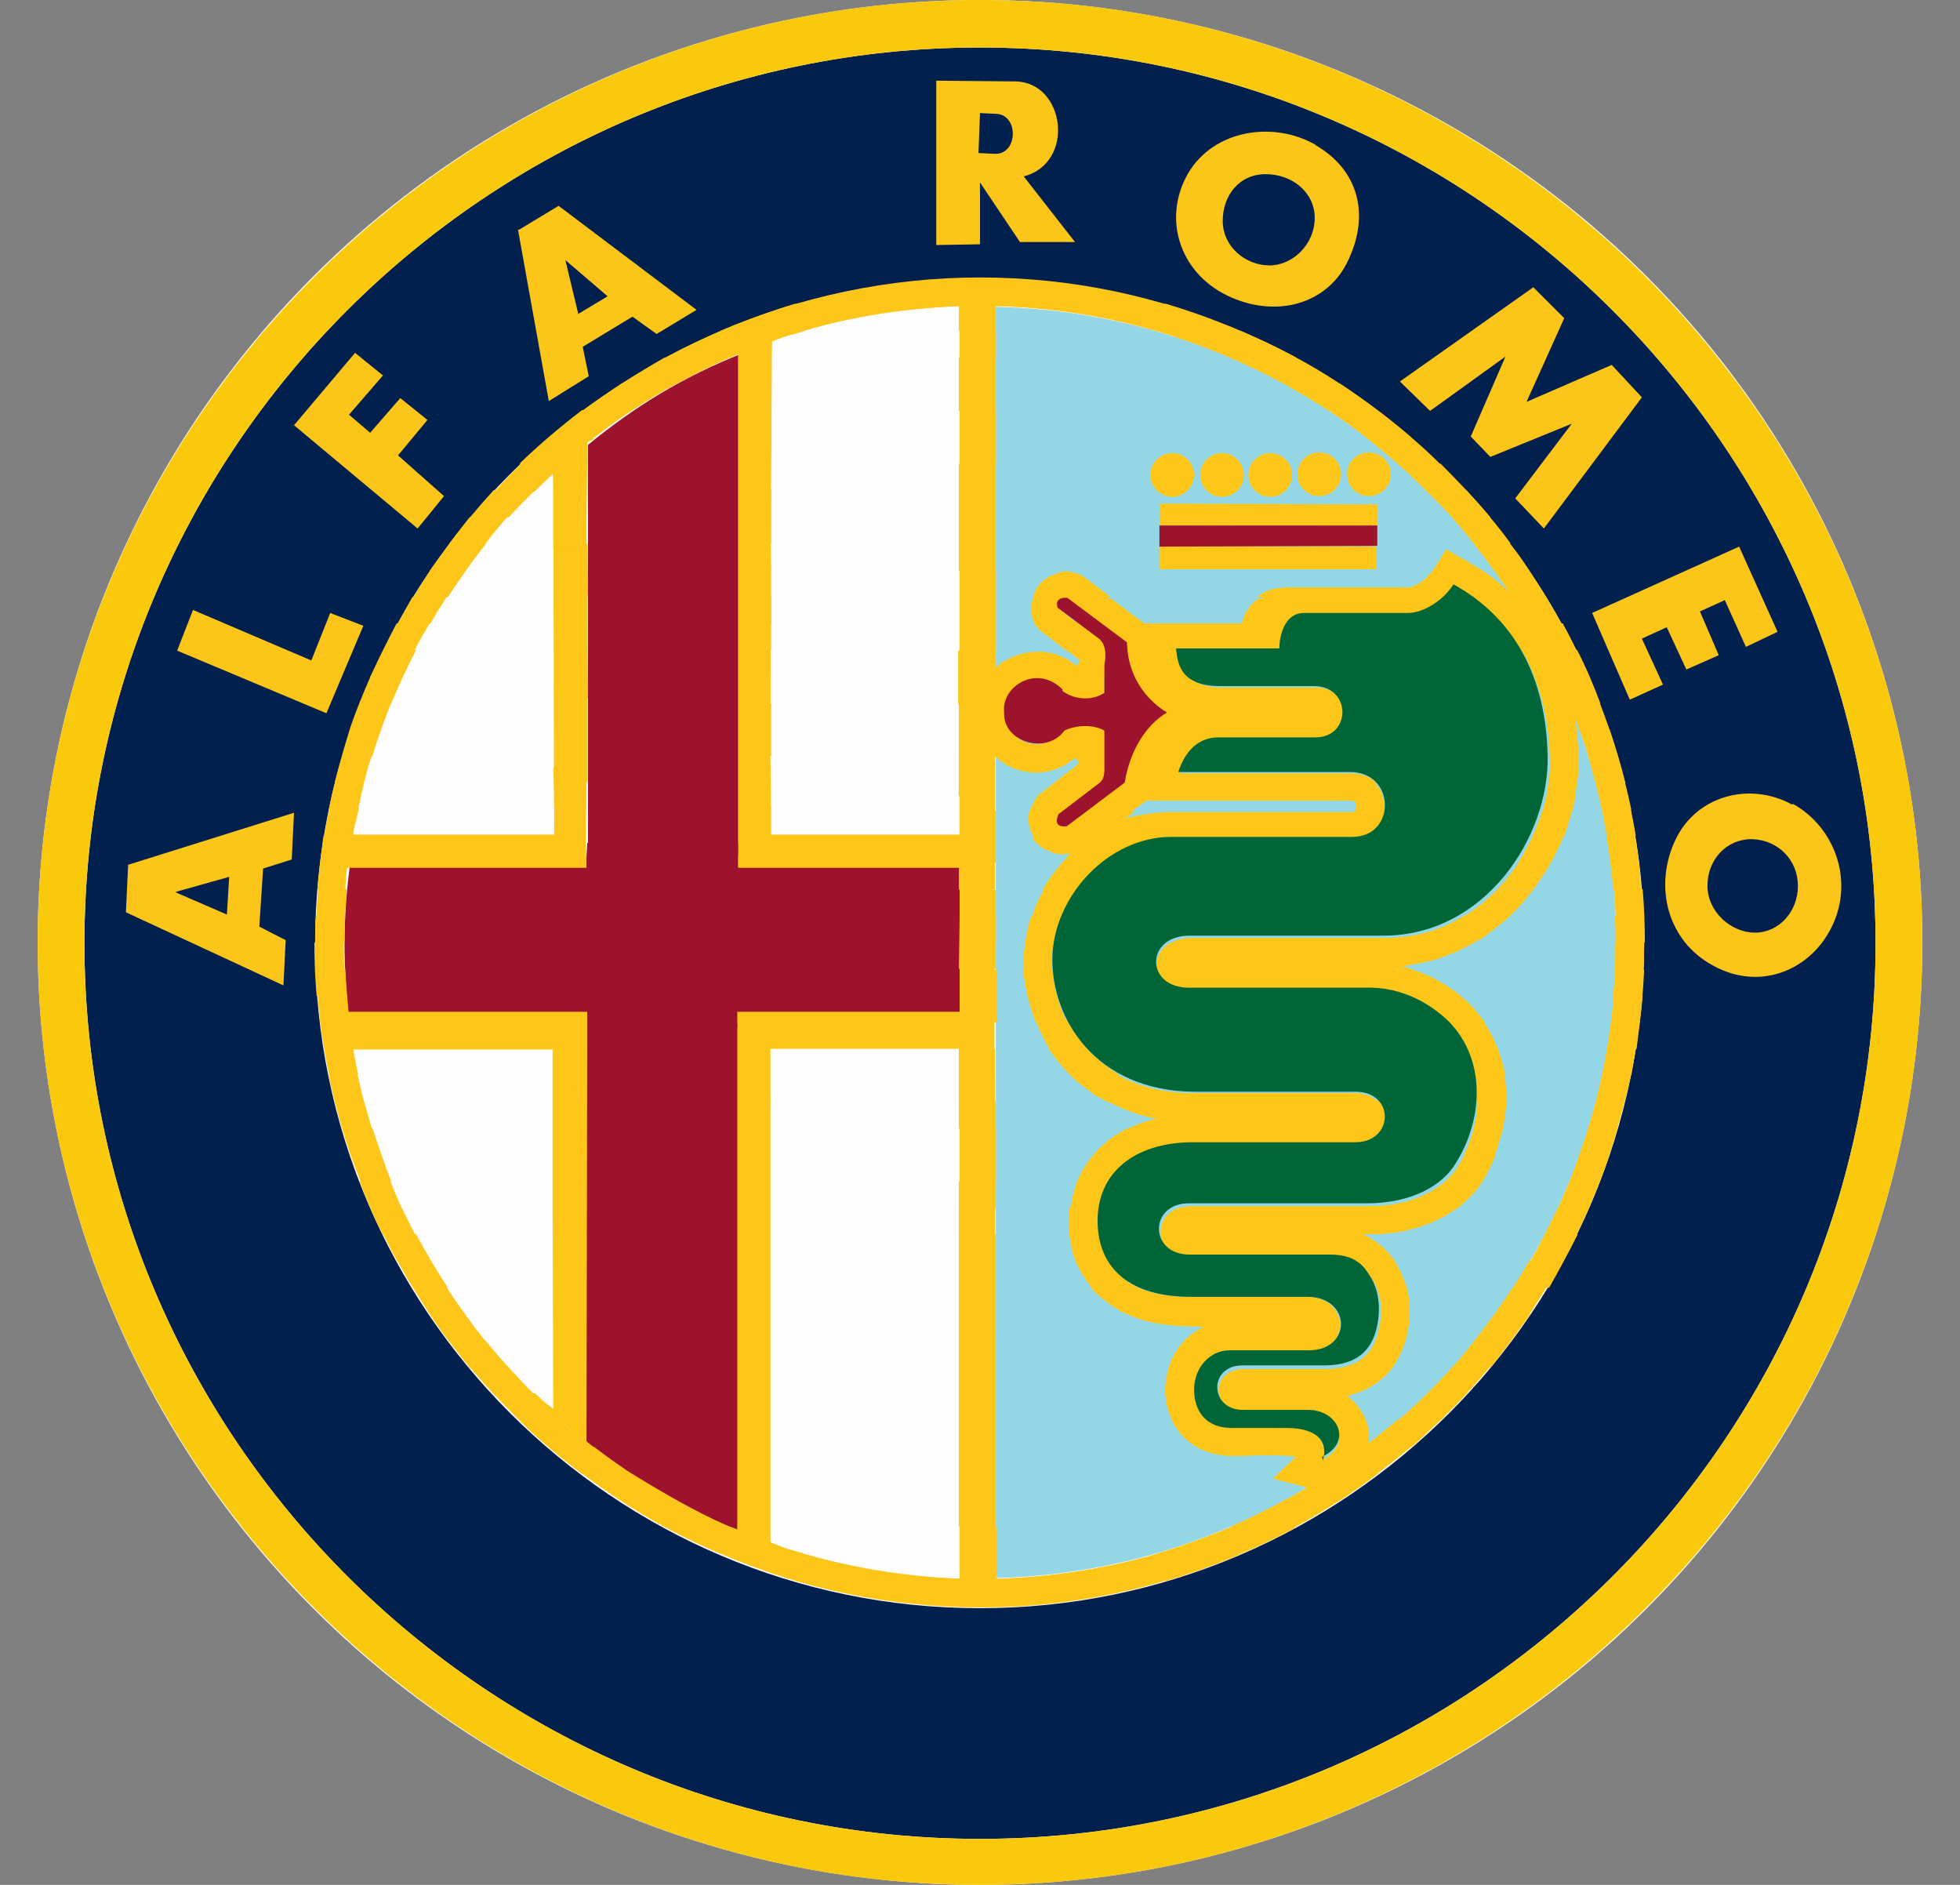

<!-- Creator: CorelDRAW X6 -->
<svg xmlns="http://www.w3.org/2000/svg" x="0" y="0" xml:space="preserve" width="26mm" height="25mm" version="1.1" shape-rendering="geometricPrecision" text-rendering="geometricPrecision" image-rendering="optimizeQuality" fill-rule="evenodd" clip-rule="evenodd"
viewBox="0 0 2600 2500"
 xmlns:xlink="http://www.w3.org/1999/xlink"
 enable-background="new 0 0 912.7 290.1">
 <rect x="0" y="0" width="2600" height="2500" fill="#808080" stroke="none"/>
 <g id="Layer_x0020_1">
 </g>
 <g id="Layer_x0020_1_0">
 </g>
 <g id="Layer_x0020_1_0_1">
 </g>
 <g id="Layer_x0020_1_0_2">
 </g>
 <g id="Layer_x0020_1_3">
 </g>
 <g id="Layer_x0020_1_0_4">
 </g>
 <g id="Layer_x0020_1_0_5">
 </g>
 <g id="Layer_x0020_1_0_6">
 </g>
 <g id="Layer_x0020_1_0_7">
 </g>
 <g id="Layer_x0020_1_0_2_8">
 </g>
 <g id="Layer_x0020_1_0_2_8_9">
 </g>
 <g id="Layer_x0020_1_0_10">
 </g>
 <g id="Layer_x0020_1_1">
 </g>
 <g id="Layer_x0020_1_11">
 </g>
 <g id="Layer_x0020_1_12">
 </g>
 <g id="Layer_x0020_1_12">
  <g id="_146076672">
   <circle fill="#FEFEFE" cx="1300" cy="1250" r="1250"/>
   <g>
    <path fill="#9D122D" d="M1419 797l84 65 0 44c1,15 28,16 56,40 -11,8 -56,22 -55,38l0 44 -88 66c-4,3 -9,2 -12,-2 -3,-3 -2,-8 2,-12l63 -47c4,-40 -8,-29 -20,-66 -3,-3 -5,-38 0,-44 3,-30 32,-43 23,-67l-63 -48c-3,-3 -4,-8 -2,-12 3,-4 8,-4 12,-2zm-958 538l2 22 308 -2 1 552c60,51 134,96 216,126l1 -676 284 -1 0 -215 -283 1 -1 -675c-85,33 -149,74 -209,123l0 552 -315 0c-5,35 -8,73 -8,110 0,29 2,58 4,85l0 -1zm914 -433c-23,0 -43,19 -43,43 0,23 19,43 43,43 19,0 36,-13 41,-31 1,-3 27,-6 27,-10 0,-3 -26,-9 -27,-13 -4,-18 -22,-33 -42,-33l1 1zm163 -206l288 0 0 28 -288 0 0 -28z"/>
    <path fill="#01204E" d="M1300 63c654,0 1188,534 1188,1188 0,654 -533,1188 -1188,1188 -654,0 -1188,-533 -1188,-1188 0,-654 533,-1188 1188,-1188zm0 307c-486,0 -882,396 -882,882 0,485 396,881 882,881 485,0 881,-396 881,-881 0,-486 -396,-882 -881,-882z"/>
    <path fill="#93D6E5" d="M1321 2093c455,-11 823,-386 823,-843 0,-458 -368,-833 -823,-843l0 1687z"/>
    <polygon fill="#FCC519" points="256,809 235,863 433,946 482,830 438,813 413,876 "/>
    <polygon fill="#FCC519" points="554,701 589,658 528,604 567,557 531,528 491,574 463,550 508,498 471,468 390,564 "/>
    <polygon fill="#FCC519" points="1857,506 1897,545 1997,473 1951,579 1977,606 2085,562 2010,661 2048,701 2178,527 2138,484 2025,533 2075,422 2034,381 "/>
    <polygon fill="#FCC519" points="2307,725 2112,813 2162,928 2206,908 2178,847 2211,832 2237,888 2280,869 2255,811 2288,796 2316,858 2358,838 "/>
    <path fill="#FCC519" d="M766 417l40 -24 -56 -48 17 71 -1 1zm-78 -112l53 -32 183 138 -53 32 -32 -23 -66 40 8 39 -53 33 -41 -228 -1 -1z"/>
    <path fill="#FCC519" d="M1242 107l105 1c66,1 80,108 11,126l68 87 -73 0 -53 -79 0 82 -58 1 0 -216 0 -1zm58 43l-2 53 22 1c30,1 32,-51 2,-53l-22 -1z"/>
    <path fill="#FCC519" d="M1746 193c56,33 71,91 43,151 -27,60 -97,79 -161,48 -64,-31 -86,-103 -52,-162 34,-58 113,-70 169,-38zm-67 38c-35,0 -57,28 -57,62 0,34 30,59 62,59 31,0 60,-28 60,-63 0,-34 -30,-58 -65,-58z"/>
    <path fill="#FCC519" d="M2324 1113c35,1 61,28 61,62 0,34 -25,62 -57,62 -32,0 -63,-28 -63,-62 0,-34 24,-62 59,-62l-1 0zm53 -46c-57,-31 -128,-11 -155,48 -28,60 -11,133 51,166 62,34 130,6 158,-54 28,-60 3,-130 -53,-161l0 1z"/>
    <path fill="#FDC619" d="M1053 2096l493 0c-78,23 -161,35 -246,35 -86,0 -168,-13 -247,-35z"/>
    <path fill="#FDC619" d="M955 2061l112 0c66,19 135,30 206,33l0 -33 48 0 0 33c73,-2 145,-13 213,-33l112 0c-106,45 -223,71 -344,71 -123,0 -239,-25 -345,-71l-1 0z"/>
    <path fill="#FDC619" d="M1547 2096l-493 0c-60,-18 -118,-42 -171,-71l86 0c13,5 25,11 38,16l0 -16 16 21 20 8c73,23 151,38 231,40l0 -68 48 0 0 68c110,-3 215,-27 311,-68l86 0c-54,29 -112,53 -172,71l-1 0z"/>
    <path fill="#FDC619" d="M1645 2061l-112 0c60,-18 118,-41 171,-71l73 0c-42,27 -86,51 -133,71zm-324 0l-48 0 0 -71 48 0 0 71zm-253 0l-112 0c-47,-20 -91,-43 -133,-71l73 0c30,17 62,32 93,43l-2 -678 34 0 0 692c8,3 36,11 44,13l1 1z"/>
    <path fill="#FDC619" d="M1718 2025l-86 0c35,-15 69,-33 102,-52l-45 -12 7 -7 133 0c-35,26 -72,50 -110,71l-1 -1zm-398 0l-48 0 0 -71 48 0 0 71zm-314 0l0 -71 0 71zm-38 0l-86 0c-38,-21 -75,-44 -110,-71l65 0c43,26 85,51 131,71z"/>
    <path fill="#FDC619" d="M1778 1990l-73 0c10,-5 19,-11 29,-17l-45 -12 31 -29c-3,0 -5,-1 -8,-1 -28,-2 -55,0 -82,0 -15,-2 -29,-4 -42,-12l169 0c1,5 1,11 -2,17 10,-4 16,-11 20,-17l97 0c-30,25 -62,49 -94,71l-1 -1zm-457 0l-48 0 0 -71 48 0 0 71zm-314 0l0 -71 0 71zm-111 0l-73 0c-33,-22 -64,-45 -94,-71l59 0c34,26 70,50 108,71z"/>
    <path fill="#FDC619" d="M1828 1955l-133 0 24 -23c-3,0 -5,-1 -8,-1 -28,-2 -55,0 -82,0 -24,-2 -44,-9 -62,-28 -5,-6 -9,-13 -13,-19l47 0c8,6 18,9 32,9l73 0c20,0 58,6 48,43 28,-13 28,-38 11,-53l45 0c4,11 5,22 3,33 14,-11 28,-22 41,-33l56 0c-26,25 -54,48 -83,71l-1 0zm-508 0l-48 0 0 -71 48 0 0 71zm-314 0l0 -71 0 71zm-169 0l-65 0c-29,-22 -57,-45 -83,-71l56 0c3,3 5,5 8,8l-6 -4 27 21c16,13 46,35 63,46l-1 1z"/>
    <path fill="#FDC619" d="M1872 1919l-97 0c11,-21 -8,-46 -39,-45l-85 0c-20,0 -32,-13 -33,-26l177 0c-3,1 -7,2 -10,2 4,3 8,6 11,9 16,18 23,37 19,58 28,-22 54,-44 79,-69l52 0c-23,25 -48,48 -73,71zm-115 0l-169 0c-7,-4 -13,-9 -20,-16 -13,-16 -20,-35 -22,-55l38 0c2,25 18,44 49,44l73 0c17,0 45,4 49,26l2 1zm-436 0l-48 0 0 -71 48 0 0 71zm-314 0l0 -71 0 71zm-258 -34l-19 34c-26,-22 -51,-46 -73,-71l53 0c15,15 11,10 27,23l38 33c0,0 -24,-21 -24,-21l-1 1z"/>
    <path fill="#FDC619" d="M1911 1884l-56 0c25,-22 49,-46 72,-71l49 0c-21,25 -43,48 -66,71l1 0zm-100 0l-45 0c-8,-6 -18,-10 -30,-9l-85 0c-44,0 -46,-59 -1,-59l108 0c8,0 15,-1 21,-2l68 0c-16,20 -38,33 -63,38 4,3 8,6 11,9 8,8 13,16 16,24l0 -1zm-209 0l-47 0c-11,-22 -12,-47 -4,-71l41 0c-5,8 -8,18 -8,29 0,18 5,32 18,42zm-282 0l-48 0 0 -71 48 0 0 71zm-314 0l0 -71 0 71zm-272 3l0 -74 0 74zm11 -3l-56 0c-23,-23 -45,-46 -66,-71l50 0c23,25 46,48 72,71z"/>
    <path fill="#FDC619" d="M1945 1849l-52 0c23,-23 44,-46 63,-71l48 0c-18,24 -38,48 -59,71zm-151 0l-177 0c-3,-16 8,-33 33,-33l108 0c34,0 56,-12 67,-38l39 0c-3,8 -5,15 -9,23 -13,25 -35,42 -62,48zm-210 0l-38 0c-1,-16 3,-32 9,-47 4,-9 10,-18 17,-24l198 0c-7,8 -18,13 -33,13l-105 0c-27,0 -47,24 -47,52 0,3 0,4 0,6l-1 1zm-263 0l-48 0 0 -71 48 0 0 71zm-314 0l0 -71 0 71zm-253 0l0 -71 0 71zm-46 0l-53 0c-21,-23 -41,-46 -59,-71l48 0c20,25 42,48 64,71z"/>
    <path fill="#FDC619" d="M2004 1778l-48 0c18,-23 35,-46 51,-71l44 0c-15,24 -31,48 -48,71l1 0zm-140 0l-39 0c1,-3 2,-5 3,-8 7,-23 6,-45 -1,-63l39 0c6,23 5,48 -2,71zm-95 0l-198 0c8,-8 18,-15 28,-19l-29 -1c-29,-2 -55,-6 -82,-18l-13 -8c-11,-8 -20,-15 -28,-24l61 0c18,8 42,13 69,13l155 0c43,0 54,38 35,58l0 -1zm-448 0l-48 0 0 -71 48 0 0 71zm-314 0l0 -71 0 71zm-273 0l1 -73 -1 73zm-90 0l-48 0c-18,-23 -33,-47 -48,-71l44 0c16,24 33,48 51,71l1 0z"/>
    <path fill="#FDC619" d="M2029 1743l-46 0c17,-23 32,-47 46,-71l43 0c-13,24 -28,48 -43,71l1 0zm-159 0l-38 0c1,-18 -4,-35 -12,-47 -7,-9 -13,-18 -27,-23l56 0c5,8 10,17 13,26 5,15 7,29 7,44zm-95 0l-278 0c-3,-1 -5,-3 -8,-3l-13 -8c-22,-15 -35,-31 -47,-54l-3 -6 42 0c18,32 57,48 110,48l155 0c22,0 36,10 41,23zm-455 0l-48 0 0 -71 48 0 0 71zm-314 0l0 -71 0 71zm-390 0l-46 0c-15,-23 -30,-47 -43,-71l43 0c14,24 29,48 46,71z"/>
    <path fill="#FDC619" d="M2053 1708l-44 0c15,-23 28,-47 42,-71l42 0c-12,24 -25,48 -38,71l-1 0zm-187 0l-39 0c-2,-4 -4,-8 -7,-12 -10,-15 -22,-28 -53,-28l-186 0c-25,0 -38,-15 -41,-31l267 0c27,11 46,34 56,62 1,3 2,6 3,9l1 0zm-356 0l-61 0c-8,-8 -13,-18 -18,-29l-5 -13c-3,-9 -4,-18 -5,-28l38 0c4,33 23,57 53,71l-1 -1zm-189 0l-48 0 0 -71 48 0 0 71zm-314 0l0 -71 0 71zm-228 210l-45 -44 -1 -270 0 -249 46 -1 -1 564 1 0zm-187 -210l-44 0c-14,-23 -27,-47 -38,-71l42 0c13,24 27,48 42,71l-1 0z"/>
    <path fill="#FDC619" d="M2073 1673l-43 0c13,-23 25,-47 37,-71l41 0c-11,24 -23,48 -35,71zm-223 0l-56 0c-7,-3 -16,-5 -28,-5l-186 0c-48,0 -53,-54 -16,-66l368 0c-15,12 -33,20 -52,26 -22,7 -42,9 -64,9l-9 0c18,8 32,20 43,35l-1 1zm-381 0l-42 0 -3 -8c-6,-22 -8,-42 -5,-63l38 0c-1,6 -2,12 -2,18 0,20 4,38 13,53zm-149 0l-48 0 0 -71 48 0 0 71zm-314 0l0 -71 0 71zm-253 0l0 -71 0 71zm-183 0l-43 0c-13,-23 -24,-47 -35,-71l41 0c12,24 23,48 37,71l1 0z"/>
    <path fill="#FDC619" d="M2091 1638l-42 0c12,-23 23,-47 33,-71l40 0c-9,24 -20,48 -31,71zm-284 0l-267 0c-2,-18 12,-38 40,-38l236 0c44,0 78,-13 101,-33l48 0c-3,4 -5,8 -8,12 -21,25 -46,40 -77,49 -22,7 -42,9 -64,9l-9 0 0 1zm-349 0l-38 0c-2,-18 -1,-36 4,-55l4 -14c0,0 1,-1 1,-2l42 0c-9,15 -14,33 -14,53 0,6 0,12 2,18l-1 0zm-138 0l-48 0 0 -71 48 0 0 71zm-314 0l0 -71 0 71zm-253 0l0 -71 0 71zm-203 0l-42 0c-12,-23 -22,-47 -31,-71l40 0c10,24 21,48 33,71z"/>
    <path fill="#FDC619" d="M2108 1603l-41 0c11,-23 20,-47 28,-71l40 0c-8,24 -18,48 -28,71zm-175 0l-368 0c4,-2 10,-3 16,-3l236 0c58,0 99,-23 118,-53 3,-5 6,-10 8,-15l41 0c-7,17 -15,33 -26,47 -8,9 -16,17 -24,23l0 1zm-474 0l-38 0c1,-7 2,-13 3,-20l4 -14c6,-14 13,-26 23,-37l59 0c-28,14 -47,38 -52,71zm-138 0l-48 0 0 -71 48 0 0 71zm-314 0l0 -71 0 71zm-253 0l0 -71 0 71zm-220 0l-41 0c-10,-23 -19,-47 -28,-71l40 0c8,24 18,48 28,71z"/>
    <path fill="#FDC619" d="M2122 1567l-40 0c9,-23 18,-47 25,-71l39 0c-7,24 -15,48 -24,71zm-157 0l-48 0c7,-6 13,-13 17,-20 10,-16 18,-33 22,-51l38 0 -2 7c-6,23 -15,44 -28,64l1 0zm-494 0l-42 0c10,-23 23,-40 43,-56 8,-6 17,-11 25,-15l338 0c-5,11 -18,20 -36,20l-218 0c-51,0 -90,18 -109,51l-1 0zm-150 0l-48 0 0 -71 48 0 0 71zm-314 0l0 -211 15 106 -15 105zm-253 0l0 -71 17 -144 -17 214 0 1zm-235 0l-40 0c-9,-23 -17,-47 -24,-71l39 0c8,24 16,48 25,71z"/>
    <path fill="#FDC619" d="M2135 1532l-40 0c8,-23 16,-47 22,-71l38 0c-6,24 -13,48 -21,71l1 0zm-152 0l-41 0c11,-23 18,-47 18,-71l38 0c0,8 -2,18 -3,27l-3 15c-3,10 -6,19 -9,29zm-473 0l-59 0c6,-8 13,-14 22,-21 20,-14 41,-23 64,-28 -23,-4 -45,-12 -66,-23l358 0c18,18 8,55 -31,55l-218 0c-28,0 -51,5 -71,15l2 1zm-189 0l-48 0 0 -71 48 0 0 71zm-314 0l0 -71 0 71zm-237 9l-33 43 -2 -203 35 75 -2 85 1 0zm-265 -9l-40 0c-8,-23 -15,-47 -20,-71l38 0c7,24 13,48 22,71z"/>
    <path fill="#FDC619" d="M2146 1497l-39 0c7,-23 13,-47 18,-71l38 0c-5,24 -11,48 -18,71zm-153 0l-38 0c6,-23 8,-48 3,-71l38 0 0 0c3,22 3,41 -1,62l-2 8 -1 1zm-159 0l-338 0c13,-6 25,-10 40,-13 -30,-5 -56,-16 -82,-32 -9,-7 -18,-13 -26,-20 -3,-2 -4,-4 -7,-6l62 0c27,15 60,24 100,24l214 0c34,0 45,27 36,47zm-514 0l-48 0 0 -71 48 0 0 71zm-314 0l0 -71 0 71zm-253 0l0 -71 0 71zm-260 0l-39 0c-7,-23 -13,-47 -18,-71l38 0c5,24 12,48 18,71z"/>
    <path fill="#FDC619" d="M2155 1462l-38 0c6,-23 11,-47 15,-71l38 0c-4,24 -9,48 -15,71zm-158 0l-38 0c2,-25 -3,-49 -14,-71l41 0c4,11 7,23 9,36 2,12 2,23 2,35zm-169 0l-358 0c-5,-3 -11,-6 -17,-9 -9,-7 -18,-13 -26,-20 -14,-13 -25,-26 -36,-42l47 0c31,35 79,59 144,59l214 0c14,0 24,4 31,11l0 1zm-508 0l-48 0 0 -71 48 0 0 71zm-314 0l0 -71 13 -5 -13 75 0 1zm-234 0l-19 0 0 -71 18 0 1 71zm-289 0l-38 0c-6,-23 -11,-47 -15,-71l38 0c4,24 9,48 15,71z"/>
    <path fill="#FDC619" d="M2163 1426l-38 0c5,-23 9,-47 12,-71l38 0c-3,24 -7,48 -11,71zm-167 0l-38 0c-4,-24 -16,-48 -33,-66 -2,-2 -3,-3 -5,-4l49 0c14,22 23,44 28,71l0 -1zm-513 0l-62 0c-13,-13 -23,-27 -33,-43l-9 -18c-2,-4 -3,-8 -5,-11l42 0c15,28 38,53 68,71l-1 0zm-163 0l-48 0 0 -56 -252 0 1 56 -16 0 0 -71 314 0 0 15 0 56 1 0zm-586 183l1 -219 -270 -21c3,18 6,38 10,56l-38 0c-5,-23 -8,-47 -12,-71l345 0 -36 254 0 1z"/>
    <path fill="#FDC619" d="M2170 1391l-38 0c4,-23 7,-47 9,-70l38 0c-2,23 -5,47 -8,70zm-183 0l-41 0c-6,-11 -13,-22 -22,-31 -13,-13 -36,-31 -66,-39l78 0c4,3 9,8 13,11 5,5 9,10 13,15 11,14 18,28 24,44l1 0zm-548 0l-47 0c-2,-3 -3,-4 -4,-7l-9 -18c-7,-16 -12,-31 -16,-46l38 0c7,25 19,49 38,70l-1 0zm-119 0l-48 0 -1 0 -249 0 -34 -1 -1 -36 283 0 10 -34 39 0 0 15 0 35 0 21 1 0zm-549 1l-18 0 -285 0 -38 -1c-4,-23 -7,-47 -8,-70l38 0c0,5 3,32 3,36l0 -1 309 -2 0 38z"/>
    <path fill="#FDC619" d="M2175 1356l-38 0c3,-23 5,-47 6,-70l38 0c-1,23 -3,47 -6,70zm-206 0l-49 0c-21,-20 -58,-43 -108,-42l-233 0c-26,0 -40,-13 -43,-29l335 0c29,9 56,25 78,46 5,5 9,10 13,15 3,3 4,6 7,9l0 1zm-553 0l-42 0c-8,-21 -13,-41 -16,-63l0 -7 38 0c2,23 8,48 20,70zm-95 0l-314 0 266 -1 1 -70 48 1 0 50 0 20zm-533 0l-363 0c-3,-23 -4,-47 -5,-70l38 0c1,17 4,55 6,71l325 -1 -1 0z"/>
    <path fill="#FDC619" d="M2178 1321l-38 0c2,-23 3,-47 3,-71l38 0c0,23 -2,47 -3,71zm-242 0l-78 0c-14,-4 -29,-7 -47,-7l-233 0c-48,0 -57,-48 -24,-64l401 0c-8,4 -15,8 -23,12l-26 10c-17,5 -33,8 -51,10 29,6 56,20 79,39zm-535 0l-38 0c-2,-9 -3,-18 -4,-28l-1 -18c0,-8 1,-16 2,-23l38 0c-2,8 -3,16 -3,23 0,15 2,31 6,47l1 0zm-82 0l-39 0 0 -71 39 0 0 71zm-861 0l-38 0c-2,-23 -3,-47 -3,-71l38 0c0,23 2,47 3,71l-1 0z"/>
    <path fill="#FDC619" d="M2180 1285l-38 0c1,-12 1,-23 1,-35 0,-12 0,-24 -1,-35l38 0c1,12 1,23 1,35 0,12 0,23 -1,35zm-308 0l-335 0c-3,-19 11,-41 44,-41l257 0c40,0 75,-11 105,-30l61 0c-11,10 -22,18 -34,28 -12,7 -23,13 -35,19l-26 10c-17,5 -33,8 -51,10 5,1 10,3 15,4l-1 0zm-476 0l-38 0 0 -12c1,-21 4,-40 10,-58l40 0c-8,18 -13,38 -13,59 0,4 0,8 0,12l0 -1zm-76 0l-48 0 1 -71 48 0 0 71zm-863 0l-38 0c-1,-12 -1,-23 -1,-35 0,-12 0,-24 1,-35l38 0c-1,12 -1,23 -1,35 0,12 0,23 1,35z"/>
    <path fill="#FDC619" d="M2182 1250l-38 0c0,-24 -1,-48 -3,-71l38 0c2,23 3,47 3,71zm-225 0l-401 0c7,-3 15,-5 25,-5l257 0c61,0 111,-27 148,-65l48 0c-8,10 -16,20 -25,29 -13,13 -26,23 -41,33 -4,3 -8,5 -13,8l1 0zm-558 0l-38 0c3,-18 7,-33 14,-51 3,-7 7,-13 10,-20l45 0c-16,21 -27,45 -31,71l-1 0zm-78 0l-48 0 0 -71 48 1 0 71 0 -1zm-864 0l-38 0c0,-24 1,-48 3,-71l38 0c-2,23 -3,47 -3,71l1 0z"/>
    <path fill="#FDC619" d="M1312 1357l-39 0 0 -214 39 0 0 214zm-863 0l-14 -2c1,-73 -8,-142 -6,-213l25 0c-3,71 -5,142 -6,214l1 0z"/>
    <path fill="#FDC619" d="M2178 1180l-38 0c-2,-24 -5,-48 -9,-71l38 0c4,23 7,47 8,71zm-144 0l-48 0c20,-21 36,-45 48,-71l40 0c-2,5 -4,11 -7,16 -5,12 -12,23 -18,33 -5,8 -10,14 -15,22zm-606 0l-45 0c1,-2 2,-3 3,-5 10,-16 21,-29 34,-43l-8 1 -9 0 -8 -3 -8 -3 -8 -5 -7 -7 -3 -5 441 0c-5,3 -12,3 -18,3l-240 0c-50,0 -96,28 -125,67l1 -1zm-108 0l-48 0 0 -67c-92,0 -174,0 -266,0l0 -4 314 0 0 4 0 67zm-861 0l-38 0c2,-24 5,-48 8,-71l348 -1c0,8 -263,5 -311,5 -4,22 -7,44 -8,67z"/>
    <path fill="#FDC619" d="M2175 1144l-38 0c-3,-24 -8,-48 -12,-71l38 0c4,23 8,47 11,71zm-118 0l-43 0c15,-23 25,-47 33,-71l38 0c-5,18 -11,34 -18,51 -3,7 -7,13 -10,19l1 1zm-593 0l-54 0c4,-4 8,-9 12,-13l-8 1 -9 0 -8 -3 -8 -3 -8 -5 -7 -7 -4 -8 -3 -8 -2 -8 0 -9 2 -6 48 0 -8 6c-3,3 -4,8 -2,12 3,4 8,4 12,2l26 -19 63 0 -22 16c24,-8 47,-9 70,-10 23,-1 193,2 238,-1 6,0 8,-2 8,-4l38 -1c-2,20 -16,38 -43,38l-240 0c-33,0 -64,12 -90,32l2 0zm-143 0l-39 0 0 -31c-92,0 -183,0 -275,0l0 -39 16 0 0 6 250 1 0 -6 48 0 0 6 0 33 0 31 0 -1zm-858 0l-38 0c3,-24 7,-48 12,-71l39 -1c-3,18 461,-33 -8,40 -2,10 -3,21 -5,31l-1 1z"/>
    <path fill="#FDC619" d="M2170 1109l-38 0c-4,-24 -9,-48 -15,-71l38 0c6,23 11,47 15,71zm-96 0l-40 0c10,-23 18,-47 20,-71l38 0c-2,9 -3,18 -4,28 -4,15 -8,29 -13,43l0 1zm-262 0l-441 0 -2 -3 -3 -8 -2 -8 0 -9 3 -8 4 -8 5 -8 23 -18 63 0 -56 42c-3,3 -4,8 -2,12 3,4 8,4 12,2l73 -55 334 0c21,20 17,58 -12,71l1 0zm-493 33l-327 0 13 -104 37 66 -1 -1 230 0 1 -65 48 0 0 42 0 63 -1 0zm-542 -2l-349 0c4,-24 10,-79 16,-102l-13 64c-3,13 40,-13 37,1l269 1 -3 -86 44 13 -1 108zm744 -78l-41 28c23,-9 48,-12 72,-13l243 0c3,0 3,-4 4,-8 0,-7 -3,-8 -9,-8l-268 0 0 1z"/>
    <path fill="#FDC619" d="M2163 1074l-38 0c-5,-24 -12,-48 -18,-71l39 0c7,23 13,47 18,71zm-78 0l-38 0c7,-23 10,-45 9,-67 0,-2 0,-3 0,-4l38 0c0,9 0,18 -1,28 -2,12 -3,24 -5,36 -1,3 -2,5 -2,8l-1 0zm-248 0l-37 1c1,0 0,-3 0,-4 0,-7 -3,-9 -9,-9l-272 0 -15 12 -63 0 51 -38c0,-11 2,-22 4,-33l78 0c-4,7 -8,15 -11,23l228 0c32,0 47,24 45,48l0 1zm-422 0l-48 0 1 -3 4 -8 5 -8 55 -43c-2,-3 -4,-5 -6,-8 -19,17 -44,23 -68,18 -15,-3 -28,-10 -38,-20l0 70 -48 0 0 -71 199 0c5,7 10,12 15,18l-72 53 1 2zm-393 0l-16 0 0 -71 16 0 1 71 -1 0zm-252 27l-37 28 41 -125c0,24 -4,74 -4,98zm-296 -27l-38 0c5,-24 11,-48 18,-71l39 0c-8,23 -13,47 -18,71z"/>
    <path fill="#FDC619" d="M2155 1038l-38 0c-7,-24 -13,-48 -22,-71l40 0c8,23 15,47 21,71l-1 0zm-63 0l-38 0c2,-11 3,-22 2,-32 0,-13 -1,-27 -3,-39l38 0c3,21 3,42 2,63 0,3 -1,5 -1,8zm-268 0l-334 0 3 -3c-1,-23 7,-48 18,-68l265 0c-6,8 -16,13 -29,13l-129 0c-27,0 -44,18 -53,46l228 0c14,0 25,5 33,12zm-362 0l-63 0 33 -25c-2,-3 -4,-5 -6,-8 -19,17 -44,23 -68,18 -15,-3 -28,-10 -38,-20l0 35 -48 0 0 -71 67 0c8,12 21,20 36,20 15,0 28,-8 36,-20l38 0c8,18 23,37 38,52l-24 18 0 1zm-441 -1l-16 1 0 -71 16 1 0 68 0 1zm-539 1l-38 0c6,-24 13,-48 20,-71l40 0c-8,23 -16,47 -22,71z"/>
    <path fill="#FDC619" d="M2146 1003l-39 0c-5,-18 -12,-35 -18,-53 3,18 4,35 5,53l-38 0c-1,-25 -3,-48 -9,-71l75 0c9,23 17,47 24,71zm-570 0l-78 0c6,-24 18,-47 32,-58 -4,-4 -8,-8 -11,-13l262 0c9,20 -2,48 -33,48l-129 0c-18,0 -32,8 -42,23l-1 0zm-110 -7l-193 7 0 -71 62 0c-2,4 -2,8 -2,13 0,23 19,43 43,43 22,0 39,-16 42,-36l48 2 1 43zm-443 7l-16 0 0 -71 16 1 0 70zm-257 -1l-23 5 -3 -78 18 3c0,23 9,46 9,69zm-272 1l-39 0c7,-24 15,-48 24,-71l40 0c-9,23 -18,47 -25,71zm1074 -65l0 22c9,-6 18,-9 29,-12 -11,-2 -20,-5 -29,-10z"/>
    <path fill="#FDC619" d="M2135 968l-40 0c-2,-6 -4,-12 -7,-18 1,6 2,12 3,18l-38 0c-3,-25 -9,-49 -18,-71l72 0c10,23 19,47 28,71zm-359 0l-265 0c5,-9 12,-18 18,-23 -15,-16 -24,-31 -29,-48l76 0c8,8 22,15 45,15l125 0c36,0 46,36 31,55zm-361 -38c-6,-17 -22,-28 -40,-28 -23,0 -43,19 -43,43 0,8 3,16 7,23l-67 0 0 -71 191 0c-8,12 -7,33 -18,33l-31 -1 0 2zm-393 38l-16 -1 0 -71 16 -1 0 72 0 1zm-518 -1l-40 0c8,-24 18,-48 28,-71l41 0c-11,23 -20,47 -28,71z"/>
    <path fill="#FDC619" d="M2122 933l-75 0c-7,-26 -16,-49 -28,-71l73 0c12,23 22,47 31,71zm-343 0l-262 0c-16,-21 -23,-41 -24,-71l68 0c3,16 4,50 58,50l125 0c18,0 29,9 34,20l1 1zm-314 -3l-53 0c-5,-18 -19,-27 -38,-27 -19,0 -36,13 -41,31l-62 0 0 -71 48 0 0 24c8,-8 18,-13 31,-18 28,-8 55,-3 77,16 2,-3 4,-7 6,-9l-17 -13 62 0 9 8c-9,8 -22,11 -22,26l0 33 -1 0zm-443 5l-16 -2 0 -71 16 -3 0 74 0 1zm-268 -2l0 -71 25 0 1 62c0,8 -15,9 -26,9zm-235 0l-40 0c9,-24 20,-48 31,-71l42 0c-12,23 -23,47 -33,71zm1089 -71l74 0c0,0 0,0 0,0l-74 0z"/>
    <path fill="#FDC619" d="M2108 898l-72 0c-11,-27 -25,-50 -43,-71l80 0c13,23 24,47 35,71zm-532 0l-76 0c-3,-13 -5,-27 -6,-43l-36 -28 228 0c-7,12 -5,30 -5,36l-120 0c2,9 3,24 13,35l1 0zm-112 0l-191 0 0 -71 48 0 0 59c8,-8 18,-13 31,-18 28,-8 55,-3 77,16 2,-3 4,-7 6,-9l-54 -43 -4 -7 57 0 56 43c-8,8 -17,18 -24,28l-1 1zm-442 -3l-16 3 0 -71 16 -1 0 68 0 1zm-262 217l4 -35 -28 -253 43 3 0 96 0 112 -18 78 0 -1zm-228 -214l-41 0c11,-24 23,-48 35,-71l43 0c-13,23 -25,47 -37,71l-1 0z"/>
    <path fill="#FDC619" d="M2091 863l-73 0c-17,-28 -39,-52 -67,-71l100 0c14,23 27,47 38,71l1 0zm-392 1l-91 -1 -46 0 -68 0c0,-3 0,-5 0,-8l-75 -58c-3,-3 -8,-3 -12,2 -3,3 -2,8 2,12l69 53 -62 0 -38 -29 -5 -8 -3 -8 -2 -8 0 -8 2 -9 104 0 44 33 0 0 129 0c4,-14 11,-25 22,-33l253 0c-13,13 -33,24 -49,24l-137 0c-30,0 -36,38 -36,47l-3 1zm-378 -1l-48 0 0 -71 48 0 0 71zm-298 -1l-16 1 0 -71 16 0 0 70zm-244 3l-4 243 -40 0 -1 -485 45 168 -1 75 1 0zm-228 -2l-42 0c12,-24 25,-48 38,-71l44 0c-15,23 -28,47 -42,71l1 0z"/>
    <path fill="#FDC619" d="M2073 827l-80 0c-18,-18 -38,-35 -62,-48 -12,18 -39,38 -60,38l-164 0c-11,0 -18,4 -21,11l-228 0 -40 -30c-3,-3 -8,-3 -12,2 -3,3 -2,8 2,12l23 18 -57 0 -1 -1 -3 -8 -2 -8 0 -8 2 -9 3 -8 5 -8 7 -7 8 -5 8 -3 8 -3 9 0 9 2 8 3 84 63 0 0 129 0c5,-20 18,-33 37,-43 8,-3 14,-3 23,-4l164 0c1,0 2,0 3,-1 13,-4 21,-12 28,-22l65 0c3,2 5,3 8,5 11,8 20,16 29,24 -7,-9 -13,-19 -20,-28l46 0c16,23 30,47 43,71l0 -3zm-752 0l-48 0 0 -71 48 0 0 71zm-298 1l-16 -1 0 -71 16 -3 0 74 0 1zm-244 -1l-25 0 0 -71 25 0 0 70 0 1zm-208 0l-43 0c13,-24 28,-48 43,-71l46 0c-17,23 -32,47 -46,71z"/>
    <path fill="#FDC619" d="M1538 725l288 0 -1 30 -287 0 0 -30zm514 67l-100 0c-7,-4 -13,-9 -21,-13 -3,4 -7,8 -11,13l-253 0c4,-3 10,-7 16,-9 8,-3 14,-3 23,-4l164 0c1,0 2,0 3,-1 23,-8 33,-30 45,-49 18,11 38,21 55,32 11,8 20,16 29,24 -15,-22 -31,-43 -47,-64l48 0c18,22 33,47 48,71l1 0zm-578 0l-104 0 3 -8 5 -8 7 -7 8 -5 8 -3 8 -3 9 0 9 2 8 3 40 30 -2 -1zm-153 0l-48 0 0 -71 48 0 0 71zm-314 0l0 -71 15 0 -15 71zm-253 0l0 -71 25 0 1 67c0,6 -14,3 -26,3l0 1zm-161 0l-44 0c15,-24 31,-48 48,-71l48 0c-18,22 -35,47 -51,71l-1 0z"/>
    <path fill="#FDC619" d="M1538 725l288 0 0 30 -288 0 0 -30zm491 32l-46 0c-18,-24 -37,-48 -57,-71l49 0c18,23 37,46 53,71zm-63 0l-65 0c7,-8 12,-18 18,-28 16,9 32,18 48,28zm-646 0l-48 0 0 -71 48 0 0 71zm-298 -1l-16 1 0 -71 16 -1 1 70 -1 1zm-278 77l-12 -232 46 -20 0 72 0 69c0,43 0,63 -34,111zm-128 -76l-46 0c17,-24 35,-48 53,-71l49 0c-20,23 -39,46 -57,71zm922 -60l287 -1 1 -1 -288 1 1 1z"/>
    <path fill="#FDC619" d="M2004 721l-48 0c-20,-24 -41,-48 -63,-71l52 0c21,23 41,46 59,71zm-683 0l-48 0 0 -71 48 0 0 71zm-298 0l-16 0 0 -71 16 -1 0 71 0 1zm-262 4l-27 3 0 -103c28,4 33,-8 33,-3l-6 104 0 -1zm-117 -4l-48 0c18,-24 38,-48 59,-71l52 0c-23,23 -44,46 -63,71zm1183 -52l0 28 -288 -1 0 -28 288 1z"/>
    <path fill="#FDC619" d="M1976 686l-49 0c-21,-21 -47,-47 -69,-68 -4,-4 20,-3 53,-3 23,23 45,46 66,71zm-656 0l-48 0 0 -71 48 0 0 71zm-298 1l-16 -1 0 -71 16 1 0 71zm-244 -1l-43 0 0 -87 44 15 -1 72zm-104 0l-49 0c21,-24 43,-48 66,-71l56 0c-25,23 -49,46 -72,71l-1 0z"/>
    <path fill="#FDC619" d="M1945 651l-52 0c-25,-25 -53,-48 -81,-71l59 0c26,23 51,46 73,71zm-180 -47c37,0 28,0 64,0 138,0 -208,0 -64,0zm-444 47l-48 0 0 -71 48 0 0 71zm-298 2l-16 -2 0 -71 16 -1 -1 73 1 1zm-286 -28l-28 27 -52 0c23,-25 48,-48 73,-71l59 0c0,0 -1,0 -1,1 -25,16 -14,-15 -52,43z"/>
    <path fill="#FDC619" d="M1911 615l-56 0c-29,-25 -60,-49 -93,-71l65 0c29,22 57,45 83,71l1 0zm-590 0l-48 0 0 -71 48 0 0 71zm-299 2l-15 -2 0 -71 13 23 2 50zm-243 3l-26 -5 0 -8c-3,3 -6,5 -8,8l-56 0c26,-25 53,-48 83,-71l65 0c-18,12 -34,23 -50,36 -3,3 -8,6 -8,8l0 32 1 1z"/>
    <path fill="#FDC619" d="M1872 580l-59 0c-34,-26 -70,-49 -108,-71l73 0c33,22 64,45 94,71zm-551 0l-48 0 0 -71 48 0 0 71zm-298 1l-16 -1 0 -71 10 73 6 -3 0 1zm-234 -1l-59 0c30,-25 62,-49 94,-71l73 0c-38,21 -74,44 -108,71z"/>
    <path fill="#FDC619" d="M1828 545l-65 0c-42,-27 -85,-51 -131,-71l86 0c38,21 75,44 110,71zm-508 0l-48 0 0 -71 48 0 0 71zm-298 46l-16 -46 0 -71 17 3 -1 113 0 1zm-185 -46l-65 0c35,-26 72,-49 110,-71l86 0c-46,20 -89,43 -131,71z"/>
    <path fill="#FDC619" d="M1778 510l-73 0c-53,-29 -111,-53 -171,-71l112 0c47,20 91,43 133,71zm-457 0l-48 0 0 -71 48 0 0 71zm-298 -35l-16 35 0 -51c-38,14 -75,31 -111,51l-73 0c42,-27 86,-51 133,-71l111 0c-8,3 -35,9 -43,13l-1 23 1 0z"/>
    <path fill="#FDC619" d="M1718 474l-86 0c-96,-42 -201,-66 -311,-68l0 68 -48 0 0 -68c-80,3 -158,16 -231,40l-18 7 -4 689 -31 0 -1 -676c0,-7 -13,5 -19,8l-86 0c54,-29 112,-53 171,-71l493 0c60,18 118,42 172,71z"/>
    <path fill="#FDC619" d="M1645 439l-112 0c-68,-20 -139,-31 -213,-33l0 33 -48 0 0 -33c-71,3 -140,13 -206,33l-111 0c106,-45 223,-71 345,-71 122,0 238,25 344,71z"/>
    <path fill="#FDC619" d="M1547 404l-493 0c78,-23 162,-35 247,-35 85,0 168,13 246,35z"/>
    <path fill="#FBC90B" d="M1300 63c654,0 1188,534 1188,1188 0,654 -533,1188 -1188,1188 -654,0 -1188,-533 -1188,-1188 0,-654 533,-1188 1188,-1188zm0 -63c-688,0 -1250,562 -1250,1250 0,688 562,1250 1250,1250 688,0 1250,-562 1250,-1250 0,-688 -562,-1250 -1250,-1250z"/>
    <path fill="#FCC519" d="M233 1183l71 -20 -3 50 -67 -29 -1 -1zm-63 -36l-3 63 209 97 3 -60 -35 -18 5 -77 38 -12 3 -62 -220 69 0 -1z"/>
    <path fill="#FDC619" d="M1555 601c16,0 29,13 29,29 0,16 -13,29 -29,29 -16,0 -29,-13 -29,-29 0,-16 13,-29 29,-29z"/>
    <path fill="#FDC619" d="M1621 601c16,0 29,13 29,29 0,16 -13,29 -29,29 -16,0 -29,-13 -29,-29 0,-16 13,-29 29,-29z"/>
    <path fill="#FDC619" d="M1685 601c16,0 29,13 29,29 0,16 -13,29 -29,29 -16,0 -29,-13 -29,-29 0,-16 13,-29 29,-29z"/>
    <path fill="#FDC619" d="M1750 600c16,0 29,13 29,29 0,16 -13,29 -29,29 -16,0 -29,-13 -29,-29 0,-16 13,-29 29,-29z"/>
    <path fill="#FDC619" d="M1816 600c16,0 29,13 29,29 0,16 -13,29 -29,29 -16,0 -29,-13 -29,-29 0,-16 13,-29 29,-29z"/>
    <path fill="#FEFEFE" d="M734 1107l-265 0c-2,0 3,-16 7,-34 0,0 259,-64 259,0l0 34 -1 0z"/>
    <path fill="#FEFEFE" d="M1273 1056l0 52c0,0 0,-1 0,-1l-250 0 0 -52 250 1z"/>
    <path fill="#FDC619" d="M1976 1814l-49 0c20,-23 39,-46 57,-71l46 0c-17,24 -34,48 -53,71zm-129 0l-68 0c25,-5 41,-19 48,-43 3,-9 4,-18 5,-28l38 0c-1,20 -5,40 -15,58 -3,4 -5,9 -8,13l1 1zm-256 0l-41 0c2,-4 3,-8 4,-11 10,-19 25,-36 45,-43l-29 -1c-27,-1 -50,-5 -73,-15l278 0c9,21 -4,48 -40,48l-105 0c-17,0 -31,9 -38,23l0 -1zm-271 0l-48 0 0 -71 48 0 0 71zm-314 0l0 -71 0 71zm-272 0l0 -56 0 56zm-61 0l-50 0c-18,-23 -37,-46 -53,-71l46 0c18,24 37,48 58,71z"/>
    <polygon fill="#FDC619" points="979,464 992,464 992,1143 979,1143 "/>
    <polygon fill="#FDC619" points="978,1355 1022,1355 1022,2049 978,2049 "/>
    <polygon fill="#FDC619" points="456,1136 1280,1136 1280,1151 456,1151 "/>
    <polygon fill="#FDC619" points="448,1342 1273,1342 1273,1357 448,1357 "/>
    <polygon fill="#9D122D" points="779,1363 978,1363 978,1343 977,1153 979,1152 979,1118 779,1118 778,1136 778,1152 "/>
    <path fill="#016637" d="M1755 1937c10,-38 -28,-43 -48,-43l-73 0c-35,0 -50,-23 -50,-51 0,-28 20,-52 47,-52l105 0c58,0 57,-71 -2,-71l-155 0c-78,0 -123,-36 -123,-101 0,-64 49,-103 124,-104l218 0c51,0 53,-67 0,-67l-214 0c-130,-1 -189,-96 -188,-177 1,-81 73,-161 158,-161l240 0c58,0 58,-86 -3,-86l-228 0c9,-28 27,-46 53,-46l129 0c48,0 48,-68 -2,-68l-125 0c-55,0 -56,-34 -58,-50l137 0c0,-8 3,-47 33,-47l138 0c21,0 48,-18 60,-38 80,44 123,122 125,228 2,107 -83,238 -218,238l-257 0c-59,0 -59,69 -1,69l233 0c54,-2 93,26 113,46 48,50 45,128 8,187 -18,30 -59,53 -118,53l-236 0c-53,0 -53,68 1,68l186 0c32,0 44,13 53,28 12,18 16,45 8,74 -9,31 -32,45 -69,45l-108 0c-45,0 -44,59 1,59l85 0c41,-1 61,43 20,62l0 2z"/>
    <polygon fill="#9D122D" points="1827,697 1827,724 1538,725 1538,697 "/>
    <path fill="#9D122D" d="M1410 917c16,11 38,13 55,2l0 -33c0,-3 0,-7 1,-10 1,-11 0,-21 -7,-28l-56 -42c-3,-9 2,-14 13,-13l79 59c1,52 33,81 53,93 -28,17 -49,50 -56,93l-77 58c-12,1 -16,-4 -11,-16l55 -42c7,-6 6,-15 6,-28 0,-3 0,-5 0,-8l0 -33c-14,-8 -36,-8 -53,0 -24,33 -82,15 -80,-24 -4,-35 44,-65 78,-30l-1 0z"/>
   </g>
  </g>
 </g>
</svg>
